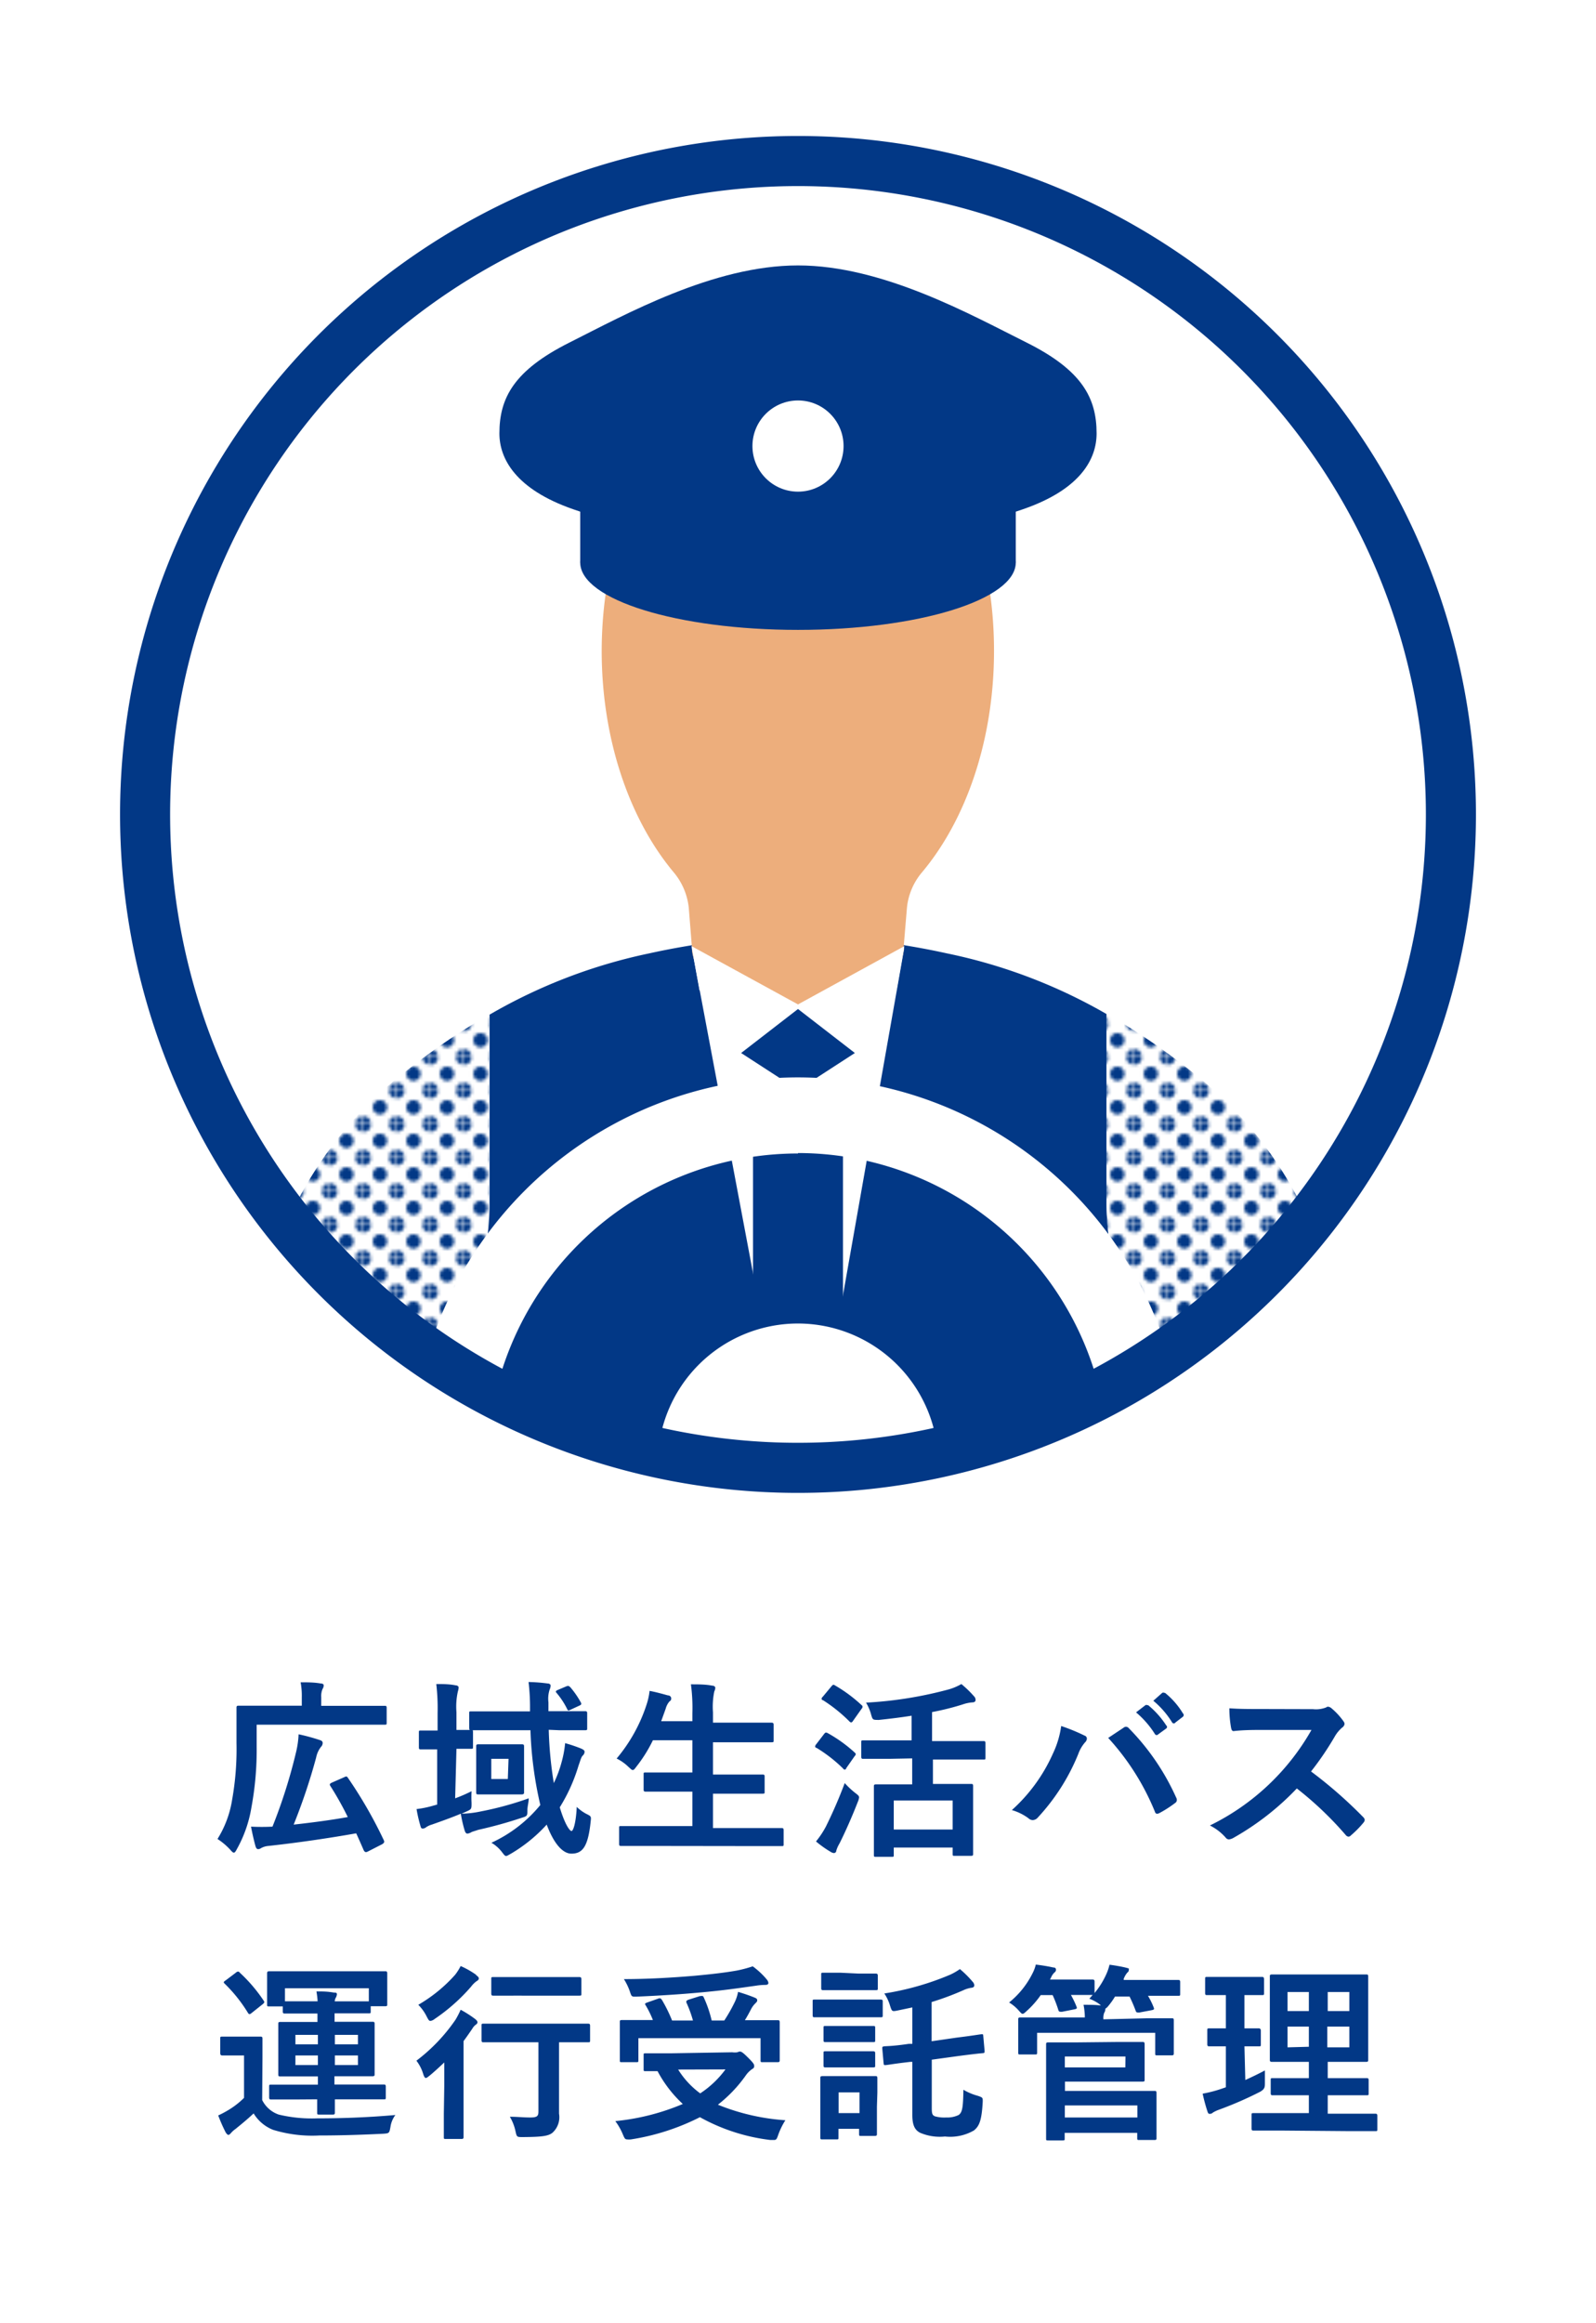 <svg xmlns="http://www.w3.org/2000/svg" viewBox="0 0 110 160"><defs><clipPath id="clip-path"><path d="M100 56.09a45 45 0 11-45-45 45 45 0 0145 45z" stroke="#023886" stroke-miterlimit="10" stroke-width="3.45" fill="#fff"/></clipPath><pattern id="新規パターンスウォッチ_6" data-name="新規パターンスウォッチ 6" width="10.64" height="10.64" patternTransform="matrix(.21 0 0 .21 15.83 8.15)" patternUnits="userSpaceOnUse" viewBox="0 0 10.64 10.64"><path fill="none" d="M0 0h10.64v10.64H0z"/><path class="cls-3" d="M0 0h10.64v10.64H0z"/><path class="cls-4" d="M7.66 5.32a2.34 2.34 0 10-2.34 2.34 2.34 2.34 0 002.34-2.34zM2.34 0H0v2.34A2.34 2.34 0 002.34 0zm8.3 2.34V0H8.31a2.34 2.34 0 002.33 2.34zM0 8.31v2.34h2.34A2.34 2.34 0 000 8.31zm10.64 0a2.34 2.34 0 00-2.34 2.34h2.34z"/></pattern><style>.cls-3{fill:#fff}.cls-4{fill:#023886}</style></defs><g id="レイヤー_6" data-name="レイヤー 6"><path class="cls-4" d="M17.69 120.3a21.68 21.68 0 01-.36 4.17 8.81 8.81 0 01-1 2.87c-.09.17-.14.25-.21.25s-.13-.06-.26-.21a4.51 4.51 0 00-.87-.73 7.22 7.22 0 001.01-2.71 19.87 19.87 0 00.3-3.89v-2.44c0-.07 0-.14.14-.14h4.36v-.56a5.15 5.15 0 00-.08-1.05c.49 0 .92 0 1.38.08.13 0 .21.05.21.13a.46.46 0 01-.08.25 1.23 1.23 0 00-.09.56v.6h4.38c.08 0 .13 0 .13.14v1c0 .14 0 .16-.13.16h-8.83zm6 2.11c.17-.08.2-.09.27 0a30.71 30.71 0 012.5 4.34c.05.13 0 .18-.12.26l-1 .51c-.16.08-.22 0-.27-.09-.17-.39-.34-.78-.52-1.17-1.68.3-3.93.64-6.06.87a1.25 1.25 0 00-.48.14.42.42 0 01-.21.08c-.09 0-.14-.05-.19-.2-.1-.36-.21-.83-.31-1.35a14.71 14.71 0 001.48 0 36.69 36.69 0 001.63-5.15 6.35 6.35 0 00.17-1.21 13.25 13.25 0 011.44.39c.18.05.22.12.22.22a.39.39 0 01-.12.26 1.74 1.74 0 00-.33.73 40.9 40.9 0 01-1.55 4.62c1.27-.14 2.57-.31 3.73-.52a21.94 21.94 0 00-1.2-2.14c-.07-.1-.05-.16.1-.23zm7.68 1.44a10.51 10.51 0 001.13-.49 7.6 7.6 0 000 .81c0 .43 0 .43-.38.6l-.31.14a7.13 7.13 0 001.34-.16 22.29 22.29 0 003.29-.9c0 .26-.08.52-.09.78 0 .43 0 .44-.39.56a29.8 29.8 0 01-3 .83c-.23.08-.39.12-.47.16a.66.66 0 01-.27.1c-.08 0-.14-.05-.19-.2a9.16 9.16 0 01-.27-1.17c-.64.27-1.35.52-2 .75a1.37 1.37 0 00-.39.18.37.37 0 01-.22.09c-.07 0-.13 0-.17-.17a9.7 9.7 0 01-.27-1.17 6.78 6.78 0 001.13-.23l.29-.08v-3.8H29c-.08 0-.13 0-.13-.14v-1c0-.14 0-.16.13-.16h1.16v-1.2a14.26 14.26 0 00-.09-2c.48 0 .88 0 1.34.09.12 0 .2.08.2.14a1 1 0 01-.05.27 4.78 4.78 0 00-.1 1.44v1.22h1c.12 0 .14 0 .14.16v1c0 .13 0 .14-.14.14h-1zm6.45-4.72a27.06 27.06 0 00.35 3.67 7.91 7.91 0 00.53-1.42 7.36 7.36 0 00.25-1.33 10.11 10.11 0 011.12.38c.16.08.22.12.22.23a.38.38 0 01-.13.25c-.1.1-.14.27-.29.7a11.84 11.84 0 01-1.29 2.86c.36 1.2.69 1.63.81 1.63s.31-.56.36-1.66a2.85 2.85 0 00.66.48c.34.17.34.17.3.53-.18 1.74-.56 2.21-1.33 2.21-.53 0-1.16-.56-1.7-2a10.57 10.57 0 01-2.46 2c-.17.09-.26.16-.34.16s-.14-.08-.27-.25a2.49 2.49 0 00-.74-.66 9.45 9.45 0 003.37-2.6 26.32 26.32 0 01-.68-5.15h-4.08c-.08 0-.14 0-.14-.16v-1c0-.13 0-.14.14-.14h4.05v-.16a14.68 14.68 0 00-.1-1.86 11.45 11.45 0 011.31.1c.14 0 .21.08.21.14a.66.66 0 01-.06.26 2 2 0 00-.09.9v.61h2.53c.07 0 .14 0 .14.14V119c0 .14 0 .16-.14.16h-1.79zm-2.86 1h1c.09 0 .16 0 .16.14v3.17c0 .06 0 .14-.16.14h-3c-.09 0-.14 0-.14-.14v-3.17c0-.08 0-.14.14-.14h1zm.09 1h-1.19v1.39H35zm4-5c.16-.05.16 0 .25.06a6.11 6.11 0 01.74 1.07c.06.12 0 .16-.14.22l-.56.26c-.18.09-.2.08-.26-.06a5.47 5.47 0 00-.72-1.09c-.09-.1-.06-.14.1-.21zm5.41 11h-1.65c-.08 0-.14 0-.14-.14v-1.09c0-.13 0-.14.14-.14h4.91v-2.37H44.5c-.07 0-.14 0-.14-.14v-1.05c0-.12 0-.13.14-.13h3.22v-2.22H45a9.88 9.88 0 01-1.14 1.82c-.12.16-.17.23-.25.23s-.14-.08-.29-.21a3.18 3.18 0 00-.82-.58 11.07 11.07 0 002.09-3.8 4.44 4.44 0 00.18-.86c.43.08.9.21 1.26.31.14 0 .23.1.23.2s0 .13-.13.23a1.27 1.27 0 00-.25.49l-.31.86h2.15V118a12.21 12.21 0 00-.1-2c.51 0 1 0 1.47.09.13 0 .21.08.21.14a.64.64 0 01-.07.26 5.19 5.19 0 00-.09 1.44v.71h4.02c.08 0 .16 0 .16.14v1.07c0 .13 0 .14-.16.14h-4.02v2.22h3.42c.07 0 .14 0 .14.13v1.05c0 .13 0 .14-.14.14h-3.42v2.37h4.73c.08 0 .14 0 .14.14v.96c0 .13 0 .14-.14.14h-1.65zm12.33-7.7c.1-.13.14-.13.26-.07a9.72 9.72 0 011.85 1.33c.05.05.08.08.08.1s0 .08-.08.16l-.58.83c0 .07-.07.09-.1.09s-.06 0-.12-.08a10.05 10.05 0 00-1.83-1.42c-.07 0-.09-.07-.09-.09a.29.29 0 01.08-.16zm.13 6.37a31.94 31.94 0 001.3-3 5.75 5.75 0 00.7.66c.21.16.29.22.29.33a1.06 1.06 0 01-.09.31c-.39 1-.83 2-1.26 2.86a2.16 2.16 0 00-.22.49c0 .1-.08.17-.17.17a.54.54 0 01-.23-.09 7.51 7.51 0 01-1-.71 6.15 6.15 0 00.68-1.02zm.39-9.67c.1-.12.14-.12.25-.05a10 10 0 011.81 1.34.16.16 0 01.08.12s0 .08-.08.16l-.58.82c-.05.08-.09.1-.12.1s-.06 0-.12-.06a10.55 10.55 0 00-1.83-1.47c-.07 0-.09-.06-.09-.09s0-.08.09-.16zm4 5H59.5c-.08 0-.14 0-.14-.14v-1c0-.12 0-.13.14-.13h3.33v-1.7c-.74.12-1.5.21-2.25.29-.42 0-.43 0-.53-.33a3.21 3.21 0 00-.36-.86 27.34 27.34 0 005.73-.92 3.93 3.93 0 00.84-.36 7.45 7.45 0 01.86.83.37.37 0 01.12.26c0 .08-.05.16-.18.17a2.61 2.61 0 00-.7.14 17.81 17.81 0 01-2.12.53v2h3.55c.07 0 .13 0 .13.13v1c0 .13 0 .14-.13.14H64.3v1.68h2.63c.09 0 .14 0 .14.14v4.68c0 .08 0 .13-.14.13H65.8c-.13 0-.14 0-.14-.13v-.44H61.6v.51c0 .12 0 .13-.14.13h-1.07c-.14 0-.16 0-.16-.13v-4.72c0-.09 0-.14.16-.14h2.48v-1.79zm.29 4.87h4.06v-2H61.6zm10.96-5.21a6.51 6.51 0 00.58-1.92 13 13 0 011.61.66.22.22 0 01.16.21.39.39 0 01-.13.26 2.48 2.48 0 00-.46.79 14.33 14.33 0 01-2.78 4.37.49.49 0 01-.36.19.44.44 0 01-.3-.13 3.61 3.61 0 00-1.14-.56 11.52 11.52 0 002.82-3.87zm4.86-1.79a.31.31 0 01.18-.08.27.27 0 01.2.1 16.33 16.33 0 013.26 4.77.33.33 0 01.05.18.25.25 0 01-.13.21 7.81 7.81 0 01-1.08.69c-.17.08-.26.05-.31-.12a17 17 0 00-3.21-5.06zm1.52-1.56c.07-.05.12 0 .2 0a6 6 0 011.24 1.39.13.13 0 010 .21l-.55.4a.14.14 0 01-.22 0 6.45 6.45 0 00-1.31-1.51zm1.16-.85c.08-.05.12 0 .2 0a5.42 5.42 0 011.23 1.41.15.15 0 010 .23l-.52.4a.13.13 0 01-.22 0 6.14 6.14 0 00-1.3-1.5zm10.4 1.12a1.91 1.91 0 00.9-.12.22.22 0 01.14-.05.43.43 0 01.22.1 4.76 4.76 0 01.84.91.35.35 0 01.07.17.36.36 0 01-.17.26 2.4 2.4 0 00-.48.57 20.52 20.52 0 01-1.66 2.45 30.67 30.67 0 013.6 3.15.3.3 0 01.1.18.32.32 0 01-.09.2 6.93 6.93 0 01-.87.88.22.22 0 01-.16.08.27.27 0 01-.18-.1 23.63 23.63 0 00-3.38-3.22 18.7 18.7 0 01-4.38 3.41.82.82 0 01-.3.1.29.29 0 01-.22-.12 3.58 3.58 0 00-1.09-.84 16.23 16.23 0 007-6.58h-3.32c-.68 0-1.35 0-2.05.08-.1 0-.14-.08-.17-.22a7.64 7.64 0 01-.12-1.35c.7.05 1.35.05 2.2.05zm-72.43 26.92a2 2 0 001.14 1 9.77 9.77 0 002.64.26c1.69 0 3.46-.06 5.4-.23a1.8 1.8 0 00-.34.83c-.08.42-.08.43-.49.46-1.62.08-3.06.12-4.41.12a9.21 9.21 0 01-3.19-.39 2.76 2.76 0 01-1.34-1.13c-.38.36-.79.7-1.26 1.08a1.61 1.61 0 00-.3.27c-.07.08-.13.13-.18.13s-.14-.09-.19-.18a11.36 11.36 0 01-.51-1.16 7.24 7.24 0 00.78-.42 5.75 5.75 0 001-.79v-2.92h-1.48c-.06 0-.16 0-.16-.16v-1c0-.13 0-.14.16-.14h2.61c.07 0 .14 0 .14.14v1.27zm-1.83-8.76a.3.3 0 01.17-.09s.07 0 .12.08a10.71 10.71 0 011.64 1.92c.07.1.07.14-.08.26l-.73.58c-.08.07-.12.09-.16.09s-.06 0-.12-.1a10.21 10.21 0 00-1.6-2c-.09-.09-.08-.12.07-.22zm4.23 8.72h-1.78c-.08 0-.14 0-.14-.14v-.74c0-.13 0-.14.14-.14h3.22V143h-2.6c-.09 0-.13 0-.13-.14v-3.47c0-.08 0-.14.13-.14h2.57v-.58h-2.25c-.08 0-.14 0-.14-.14v-.35h-.94c-.13 0-.14 0-.14-.13v-2.13c0-.08 0-.16.14-.16h8c.08 0 .14 0 .14.16v2.12c0 .08 0 .13-.14.13h-1v.35c0 .13 0 .14-.14.14h-2.35v.58h2.62c.08 0 .14 0 .14.14v3.47c0 .08 0 .14-.14.14h-2.63v.57h3.4c.07 0 .14 0 .14.14v.74c0 .13 0 .14-.14.14h-3.37v.91c0 .08 0 .14-.14.14H22c-.12 0-.14 0-.14-.14v-.91zm-.83-7.66v.9h2.25a5.3 5.3 0 00-.08-.68c.48 0 .74 0 1.21.08.12 0 .2 0 .2.12a.58.58 0 01-.07.22.57.57 0 00-.08.26h2.35v-.9zm2.27 3.86v-.65h-1.55v.65zm0 1.43v-.66h-1.55v.66zm1.17-2.08v.65h1.59v-.65zm1.59 1.42h-1.59v.66h1.59zm5.95 2.1v-1.62c-.33.31-.65.61-1 .9-.13.1-.21.17-.27.17s-.12-.08-.18-.27a2.81 2.81 0 00-.47-.92 12.12 12.12 0 002.7-2.83 6.51 6.51 0 00.35-.68 7.83 7.83 0 011 .64c.12.1.16.16.16.23a.2.2 0 01-.09.14.89.89 0 00-.27.3c-.2.29-.39.57-.6.85v6.6c0 .07 0 .14-.14.14h-1.08c-.13 0-.14 0-.14-.14v-1.6zm2.2-7.63c.12.09.18.14.18.23s-.08.14-.19.21a1.89 1.89 0 00-.35.36 12.82 12.82 0 01-2.51 2.22.57.57 0 01-.29.13c-.09 0-.14-.09-.25-.3a3.05 3.05 0 00-.58-.81 10.31 10.31 0 002.54-2.07 3.66 3.66 0 00.38-.6 6.06 6.06 0 011.06.6zm2.26 4.62h-1.75c-.09 0-.14 0-.14-.14v-1c0-.13 0-.14.14-.14h7.2c.07 0 .14 0 .14.14v1c0 .13 0 .14-.14.14h-2v4.92a1.44 1.44 0 01-.44 1.3c-.29.25-.78.3-2.05.31-.42 0-.42 0-.51-.4a3.29 3.29 0 00-.39-1c.53 0 .92.05 1.4.05s.57-.09.57-.42v-4.76zm.52-3.21H34c-.07 0-.14 0-.14-.14v-1c0-.13 0-.14.14-.14h5.91c.08 0 .16 0 .16.14v1c0 .13 0 .14-.16.14H38.3zm14.87 3.9a1.21 1.21 0 00.35 0 .51.51 0 01.17-.05c.12 0 .23.08.61.46s.38.44.38.55-.05.14-.16.21a1.71 1.71 0 00-.43.44 9.53 9.53 0 01-1.91 2 15 15 0 004.65 1.07 4.88 4.88 0 00-.49 1c-.1.29-.13.36-.3.36h-.25a13.22 13.22 0 01-4.85-1.57 15.89 15.89 0 01-4.75 1.53 1.2 1.2 0 01-.27 0c-.14 0-.18-.08-.29-.34a4.27 4.27 0 00-.52-.92 15.88 15.88 0 004.65-1.18 8.53 8.53 0 01-1.74-2.26h-.82c-.13 0-.14 0-.14-.14v-.95c0-.13 0-.14.14-.14h1.77zm-5.12-3.69c.16-.07.21 0 .27.08a10.18 10.18 0 01.7 1.42h1.44a8.29 8.29 0 00-.44-1.21c-.05-.12 0-.17.13-.22l.79-.25c.14 0 .2-.05.26.08a8.3 8.3 0 01.55 1.6h.87a11 11 0 00.75-1.33 2.86 2.86 0 00.2-.64c.44.13.81.26 1.13.39.13.05.19.1.19.19s-.06.14-.14.22a1.56 1.56 0 00-.29.4c-.13.25-.26.49-.42.75h2.26c.07 0 .14 0 .14.14v2.61c0 .08 0 .14-.14.14h-1.04c-.13 0-.14 0-.14-.14v-1.51H44v1.51c0 .13 0 .14-.14.14h-1c-.13 0-.14 0-.14-.14v-2.62c0-.09 0-.14.14-.14H45a6.9 6.9 0 00-.49-1c-.08-.12-.08-.14.1-.21zm7.47-1.35a.43.43 0 01.14.27c0 .08-.07.13-.21.13a4 4 0 00-.62.05c-1.27.18-2.28.33-3.85.47-1.38.13-3 .23-4.46.29-.29 0-.29 0-.42-.39a4.05 4.05 0 00-.4-.82c1.65 0 3.35-.1 4.88-.23 1.3-.12 2.18-.23 2.91-.36a8.71 8.71 0 001.09-.29 5.53 5.53 0 01.94.87zm-6.08 6.23a5.9 5.9 0 001.52 1.64 6.78 6.78 0 001.74-1.65zm12.57-4.82h1.39c.08 0 .14 0 .14.14v.92c0 .14 0 .16-.14.16h-4.56c-.08 0-.13 0-.13-.16v-.92c0-.13 0-.14.13-.14h1.39zm1.13 7.38v1.87c0 .08 0 .14-.14.14h-.95c-.13 0-.14 0-.14-.14v-.35h-1.42v.6c0 .12 0 .13-.14.13h-.95c-.14 0-.16 0-.16-.13v-4.09c0-.09 0-.14.16-.14h3.63c.09 0 .14 0 .14.14v1zm-1.27-9.17h1.17c.08 0 .16 0 .16.14v.87c0 .12 0 .13-.16.13h-3.6c-.08 0-.14 0-.14-.13V136c0-.13 0-.14.14-.14h1.18zm-.1 3.61h1.09c.14 0 .16 0 .16.13v.84c0 .13 0 .14-.16.14H56.9c-.1 0-.14 0-.14-.14v-.84c0-.12 0-.13.14-.13h2.21zm0 1.74h1.09c.09 0 .16 0 .16.14v.83c0 .13 0 .14-.16.14H56.9c-.1 0-.14 0-.14-.14v-.83c0-.13 0-.14.14-.14H58zm-1.27 2.83v1.43h1.44v-1.43zm8.14-3.77c1.14-.14 1.56-.22 1.69-.23s.13 0 .14.13l.09 1c0 .14 0 .16-.12.17s-.56.05-1.7.2l-1.82.25v3.35c0 .39.05.48.22.55a2.38 2.38 0 00.77.08 1.81 1.81 0 00.86-.17c.26-.18.31-.53.33-1.74a4 4 0 001 .42c.34.12.34.12.33.44-.07 1.24-.23 1.64-.6 1.94a3.27 3.27 0 01-2 .42 3.45 3.45 0 01-1.72-.26c-.34-.18-.53-.49-.53-1.22V142h-.14c-1.14.13-1.53.21-1.68.22s-.14 0-.16-.13l-.09-1c0-.13 0-.14.13-.16s.55 0 1.69-.17h.25v-2.51l-1 .21c-.4.08-.4.08-.53-.31a3.1 3.1 0 00-.4-.86 19.19 19.19 0 004.53-1.29 4.24 4.24 0 00.68-.39 7.27 7.27 0 01.9.9.37.37 0 01.09.22c0 .09-.06.16-.22.17a2.12 2.12 0 00-.43.12 19.31 19.31 0 01-2.29.86v2.7zM79 139h1.76c.1 0 .14 0 .14.14v2.27c0 .08 0 .14-.14.14h-1c-.13 0-.14 0-.14-.14V140h-8.14v1.35c0 .13 0 .14-.16.14h-1c-.13 0-.14 0-.14-.14v-2.27c0-.08 0-.14.14-.14h4.45a4.76 4.76 0 00-.09-.87c.43 0 .86 0 1.2.05l-.1-.09a2.87 2.87 0 00-.7-.38l.23-.26h-1.5a6.56 6.56 0 01.38.79c.05.13.05.16-.13.2l-.86.17c-.18 0-.21 0-.25-.1a8.6 8.6 0 00-.4-1.05h-.82a6.2 6.2 0 01-.95 1.08c-.14.13-.22.21-.3.21s-.13-.08-.27-.23a2.82 2.82 0 00-.66-.55 6 6 0 001.61-2 2.6 2.6 0 00.23-.61c.42.05.91.13 1.2.2.13 0 .19.05.19.16a.22.22 0 01-.1.18 1 1 0 00-.22.31l-.09.18h2.91c.08 0 .16 0 .16.14v.79a5.69 5.69 0 00.81-1.3 3.49 3.49 0 00.22-.65c.39.05.84.13 1.12.2s.21.06.21.16a.21.21 0 01-.1.18 1.44 1.44 0 00-.25.43v.08h3.75c.08 0 .14 0 .14.14v.81c0 .13 0 .14-.14.14h-2.08a5 5 0 01.39.79c.05.13.05.16-.13.2l-.85.16c-.18 0-.21 0-.25-.1a9.61 9.61 0 00-.43-1h-1a5.19 5.19 0 01-.47.66.76.76 0 01-.2.18.14.14 0 010 .08.51.51 0 01-.08.21 1.06 1.06 0 00-.05.44zm-2 1.63h1.75c.07 0 .14 0 .14.14v2.46c0 .09 0 .13-.14.13H73.4v.64h6.17c.09 0 .14 0 .14.16v3.08c0 .1 0 .14-.14.14h-1.05c-.13 0-.14 0-.14-.14v-.35h-5v.38c0 .13 0 .14-.14.14h-1c-.13 0-.14 0-.14-.14v-6.47c0-.08 0-.14.14-.14h1.85zm.57 1h-4.18v.75h4.17zM73.39 145v.83h5V145zm12.44-1.75c.46-.21.9-.42 1.35-.66v.85c0 .29 0 .43-.33.62A25.3 25.3 0 0184 145.3a2.3 2.3 0 00-.4.19.3.3 0 01-.21.09c-.07 0-.12 0-.17-.17a11.46 11.46 0 01-.33-1.22 8.89 8.89 0 001.22-.31l.38-.13v-2.82h-1.14c-.07 0-.14 0-.14-.14v-.94c0-.14 0-.16.14-.16h1.14v-2.29h-1.3c-.08 0-.13 0-.13-.14v-.95c0-.14 0-.16.13-.16h3.79c.06 0 .14 0 .14.16v.95c0 .13 0 .14-.14.14h-1.21v2.29h1s.13 0 .13.16v.94c0 .13 0 .14-.13.14h-1zm2.38 3.48H86.4c-.08 0-.14 0-.14-.14v-.92c0-.13 0-.14.14-.14h3.81v-1.23h-2.49c-.08 0-.14 0-.14-.14v-.9c0-.13 0-.14.14-.14h2.49V142h-2.53c-.08 0-.16 0-.16-.13v-5.75c0-.09 0-.14.16-.14h6.48c.09 0 .14 0 .14.14v5.75c0 .07 0 .13-.14.13h-2.65v1.12h2.68c.08 0 .14 0 .14.14v.9c0 .13 0 .14-.14.14h-2.68v1.27h3.28c.06 0 .14 0 .14.14v.92c0 .13 0 .14-.14.14H93zm2-8.23v-1.31h-1.47v1.31zm0 2.46v-1.39h-1.47V141zm1.3-3.77v1.31H93v-1.31zm1.49 2.38h-1.52V141H93z"/><path class="cls-3" d="M100 56.09a45 45 0 11-45-45 45 45 0 0145 45z"/><g clip-path="url(#clip-path)"><path class="cls-4" d="M82.27 96.37a18.22 18.22 0 01-6-13.59V69.84a36.81 36.81 0 00-11-4.18A51.33 51.33 0 0055 64.46a51.24 51.24 0 00-10.26 1.2 36.89 36.89 0 00-11 4.22v12.9a18.22 18.22 0 01-6 13.59L19.78 88v22.48h70.44V87z"/><path d="M33.71 82.78v-12.9a45.43 45.43 0 00-5.8 3.95 26.83 26.83 0 00-8.13 10.4V88l7.89 8.34a18.22 18.22 0 006.04-13.56zm48.56 13.59l8-9.38v-2.77a26.77 26.77 0 00-8.12-10.4 45.84 45.84 0 00-5.88-4v12.96a18.22 18.22 0 006 13.59z" fill="url(#新規パターンスウォッチ_6)"/><path class="cls-3" d="M55.24 105.39l-7.56-40.08h14.64l-7.08 40.08z"/><path d="M55 25.1c7.46 0 13.51 8.83 13.51 19.72 0 6.17-1.94 11.68-5 15.3a4.46 4.46 0 00-1 2.38l-.23 2.75v.15c-.13 2-3 3.61-6.62 3.79H54.3c-3.63-.18-6.48-1.79-6.61-3.79v-.15l-.22-2.75a4.54 4.54 0 00-1-2.38c-3.05-3.62-5-9.13-5-15.3C41.49 33.93 47.54 25.1 55 25.1" fill-rule="evenodd" fill="#edae7c"/><path class="cls-4" d="M58.1 76.42L55 73.38l-3.1 3.04v32.01h6.2V76.42z"/><path d="M64.67 100.82A9.67 9.67 0 1155 91.15a9.68 9.68 0 019.67 9.67z" fill-rule="evenodd" fill="#fff"/><path class="cls-4" d="M55 69.49l-3.92 3.03L55 75.06l3.92-2.54L55 69.49z"/><path class="cls-3" d="M55 127.44a26.62 26.62 0 1126.61-26.62A26.65 26.65 0 0155 127.44zm0-48a21.41 21.41 0 1021.41 21.41A21.43 21.43 0 0055 79.41z"/></g><path d="M100 56.09a45 45 0 11-45-45 45 45 0 0145 45z" fill="none" stroke="#023886" stroke-miterlimit="10" stroke-width="3.45"/><ellipse class="cls-4" cx="55" cy="38.74" rx="15.01" ry="4.64"/><path class="cls-4" d="M39.99 27.94h30.02v10.81H39.99z"/><path class="cls-4" d="M34.42 29.85c0 1.73 1.11 3.84 5.08 5.22 4.66 1.63 9.08 1.86 15.5 1.8s10.84-.18 15.51-1.8c4-1.38 5.07-3.49 5.07-5.22 0-2.44-1-4.35-4.83-6.26S60.84 18.28 55 18.28s-11.92 3.39-15.75 5.31-4.83 3.82-4.83 6.26z"/><circle class="cls-3" cx="55" cy="30.72" r="3.14"/><path class="cls-3" d="M55.03 69.19l-7.37-4.03.55 3.04 4.21 1.55 2.61-.56z"/><path class="cls-3" d="M54.97 69.19l7.36-4.03-.54 3.04-4.21 1.55-2.61-.56z"/></g></svg>